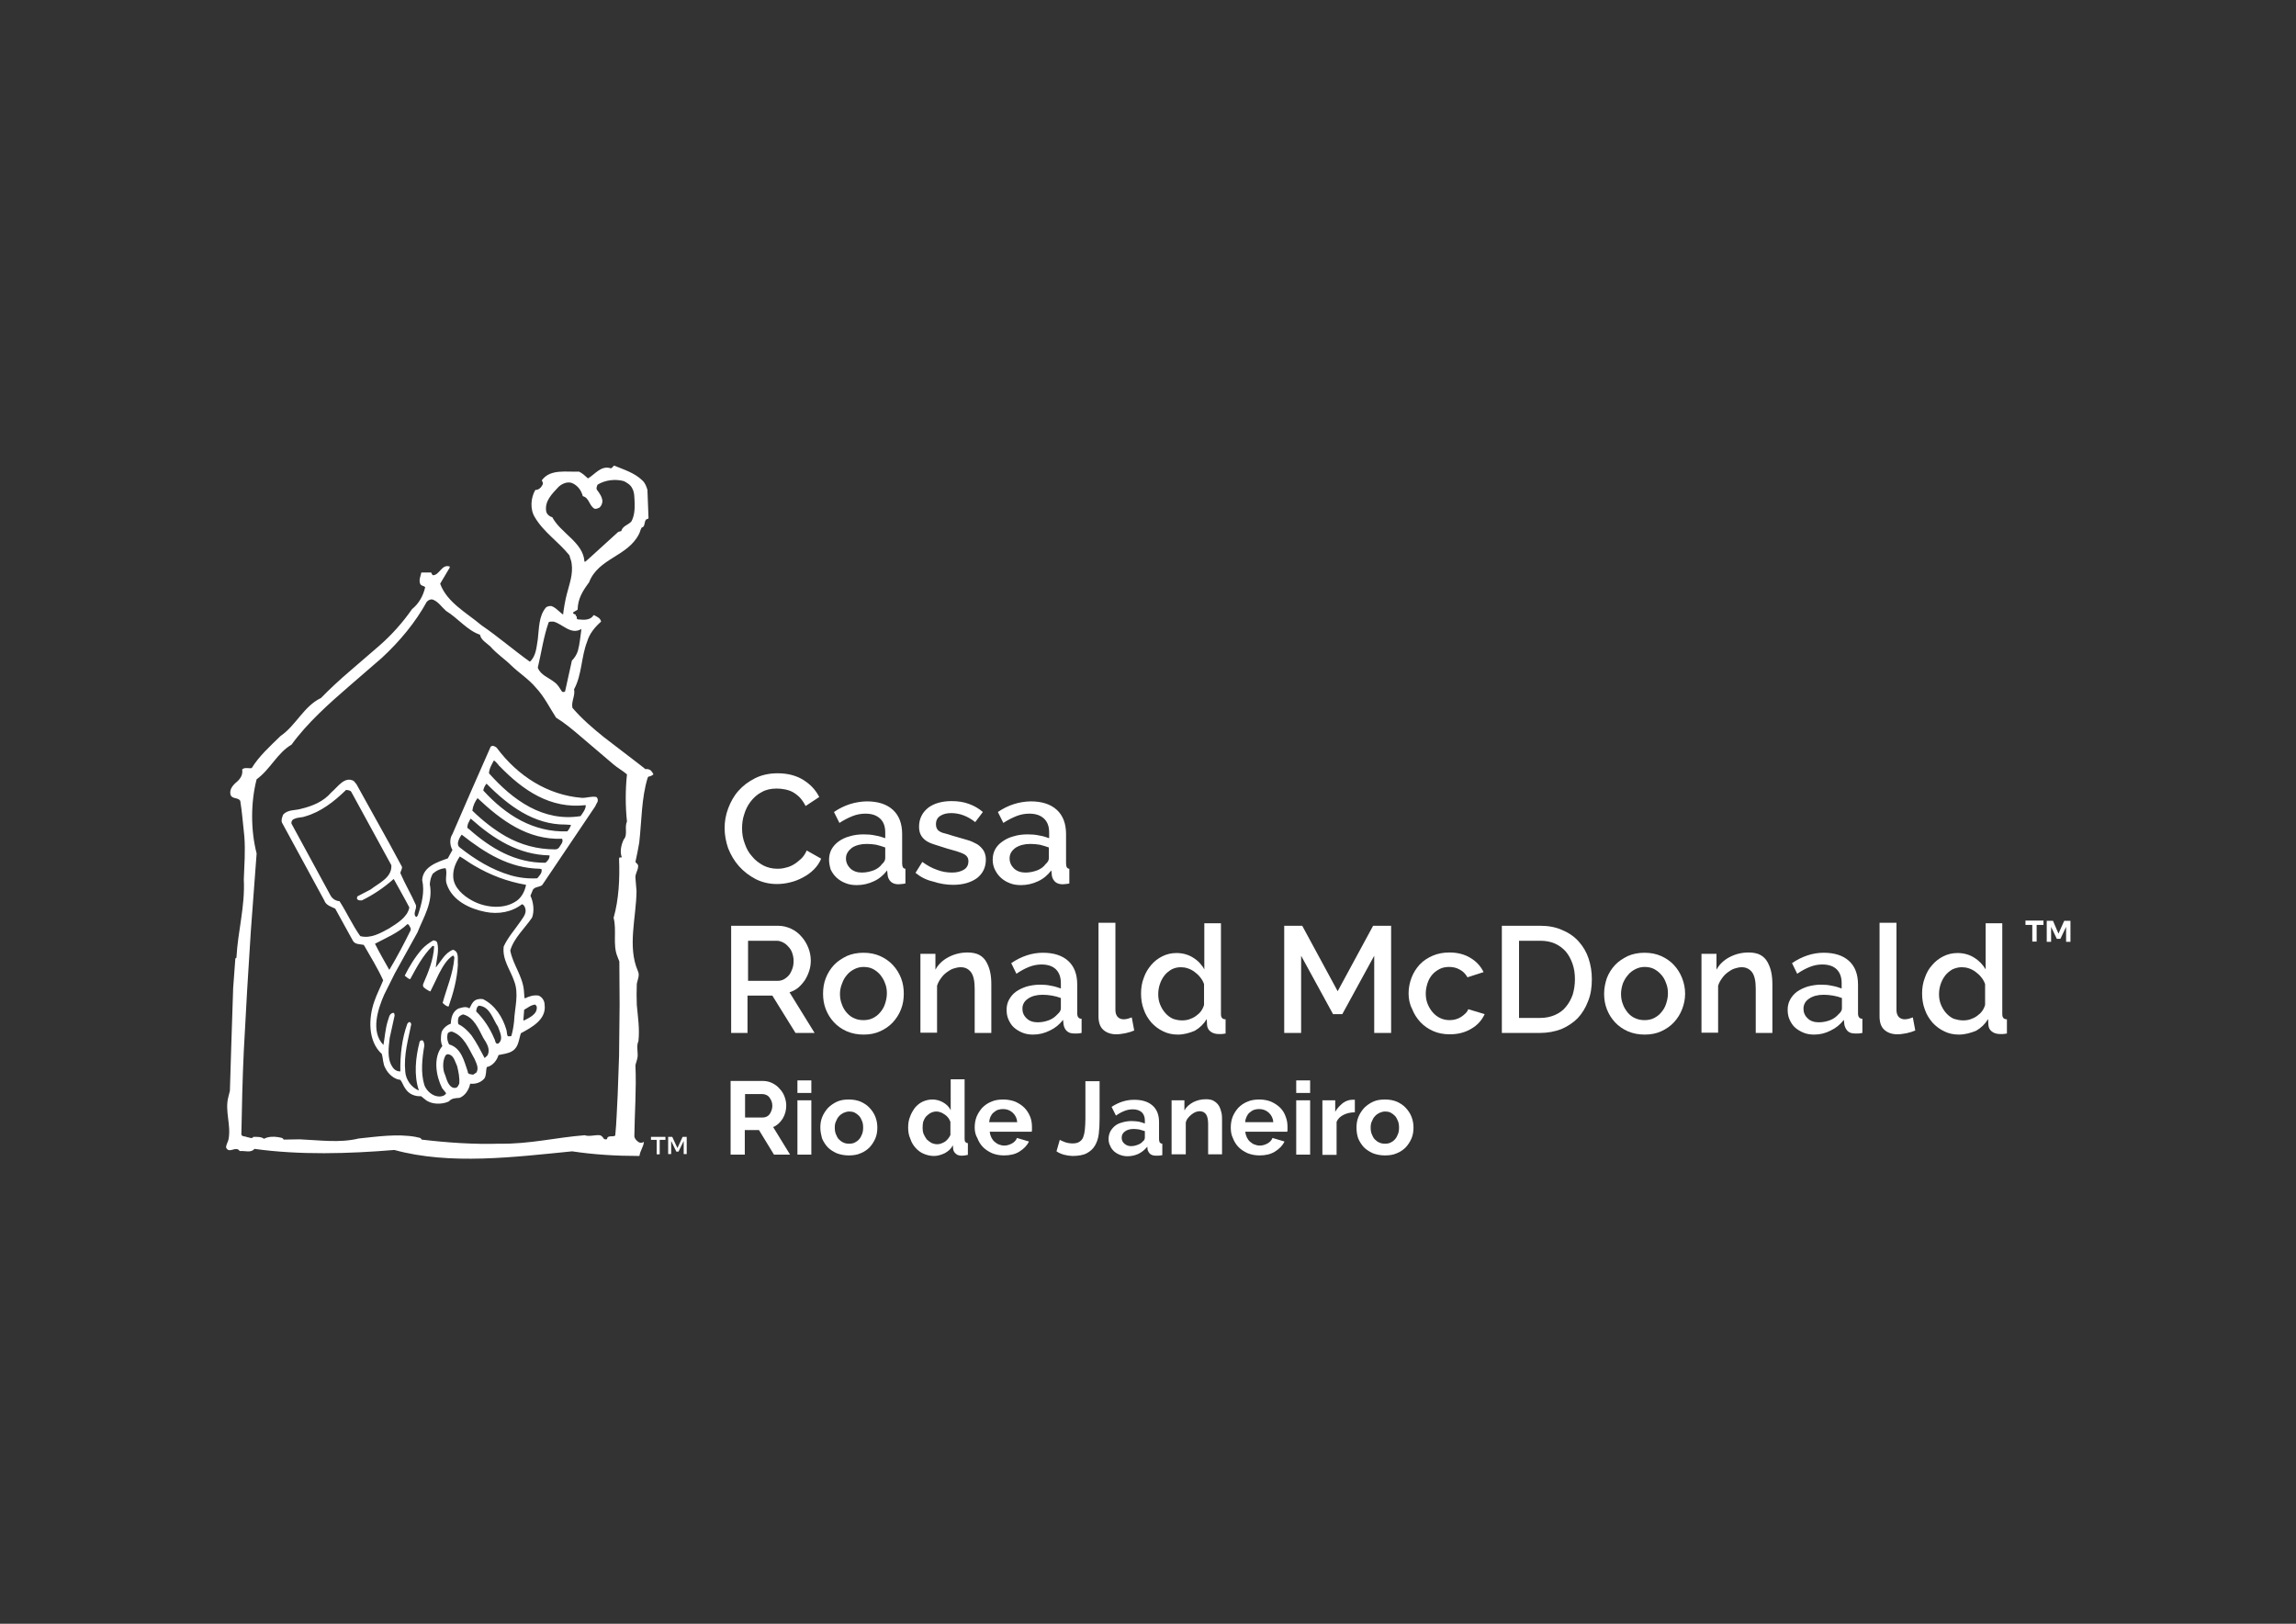 <?xml version="1.0" encoding="utf-8"?>
<!-- Generator: Adobe Illustrator 24.2.3, SVG Export Plug-In . SVG Version: 6.00 Build 0)  -->
<svg version="1.1" id="Layer_1" xmlns="http://www.w3.org/2000/svg" xmlns:xlink="http://www.w3.org/1999/xlink" x="0px" y="0px"
	 viewBox="0 0 841.9 595.3" style="enable-background:new 0 0 841.9 595.3;" xml:space="preserve">
<rect x="0" y="0" width="841.9" height="595.3" fill="#333333" stroke="none"/>
<style type="text/css">
	.st0{fill-rule:evenodd;clip-rule:evenodd;fill:#FFFFFF;}
</style>
<g>
	<path class="st0" d="M316.7,379.3c-2.3,0-4.3-0.4-6.2-1.2c-1.8-0.8-3.4-1.9-4.7-3.3c-1.3-1.4-2.3-3-3-4.8c-0.7-1.8-1-3.7-1-5.7
		c0-2,0.3-3.9,1-5.7c0.7-1.8,1.7-3.4,3-4.8c1.3-1.4,2.9-2.4,4.7-3.3c1.8-0.8,3.9-1.2,6.1-1.2c2.3,0,4.3,0.4,6.1,1.2
		c1.8,0.8,3.4,1.9,4.7,3.3c1.3,1.4,2.3,3,3,4.8c0.7,1.8,1,3.7,1,5.7c0,2-0.3,3.9-1,5.7c-0.7,1.8-1.7,3.4-3,4.8
		c-1.3,1.4-2.9,2.5-4.7,3.3C321,378.9,318.9,379.3,316.7,379.3L316.7,379.3z M308,364.3c0,1.4,0.2,2.7,0.7,3.9
		c0.4,1.2,1,2.2,1.8,3.1c0.8,0.9,1.7,1.6,2.7,2c1,0.5,2.2,0.7,3.4,0.7c1.2,0,2.4-0.2,3.4-0.7c1-0.5,2-1.2,2.7-2.1
		c0.8-0.9,1.4-1.9,1.8-3.1c0.4-1.2,0.7-2.5,0.7-3.9c0-1.4-0.2-2.6-0.7-3.8c-0.4-1.2-1.1-2.2-1.8-3.1c-0.8-0.9-1.7-1.6-2.7-2.1
		c-1-0.5-2.2-0.7-3.4-0.7c-1.2,0-2.3,0.3-3.3,0.8c-1,0.5-2,1.2-2.7,2.1c-0.8,0.9-1.4,1.9-1.8,3.1C308.3,361.7,308,363,308,364.3
		L308,364.3z M308,364.3"/>
	<path class="st0" d="M363.5,378.7h-6.1v-16.2c0-2.7-0.4-4.7-1.3-6c-0.9-1.2-2.1-1.9-3.8-1.9c-0.9,0-1.8,0.2-2.7,0.5
		c-0.9,0.3-1.7,0.8-2.5,1.4c-0.8,0.6-1.5,1.3-2.1,2.2c-0.6,0.8-1.1,1.7-1.4,2.7v17.2h-6.1v-28.9h5.5v5.8c1.1-2,2.7-3.5,4.8-4.6
		c2.1-1.1,4.4-1.7,7-1.7c1.7,0,3.2,0.3,4.3,0.9c1.1,0.6,2,1.5,2.6,2.6c0.6,1.1,1.1,2.3,1.4,3.8c0.3,1.4,0.4,2.9,0.4,4.5V378.7z
		 M363.5,378.7"/>
	<path class="st0" d="M378.8,379.3c-1.4,0-2.7-0.2-3.9-0.7c-1.2-0.5-2.2-1.1-3.1-1.9c-0.9-0.8-1.5-1.8-2-2.9
		c-0.5-1.1-0.7-2.3-0.7-3.6c0-1.4,0.3-2.6,0.9-3.7c0.6-1.1,1.4-2.1,2.5-2.9c1.1-0.8,2.4-1.4,3.9-1.9c1.5-0.4,3.1-0.7,5-0.7
		c1.4,0,2.7,0.1,4,0.4c1.3,0.2,2.5,0.6,3.6,1v-2c0-2.1-0.6-3.8-1.8-5c-1.2-1.2-3-1.8-5.3-1.8c-1.5,0-3.1,0.3-4.6,0.9
		c-1.5,0.6-3,1.4-4.6,2.5l-1.9-3.9c3.7-2.5,7.6-3.8,11.6-3.8c4,0,7.1,1,9.3,3c2.2,2,3.3,4.9,3.3,8.7v10.5c0,1.3,0.5,2,1.6,2v5.2
		c-0.6,0.1-1.1,0.2-1.5,0.2c-0.4,0-0.8,0-1.2,0c-1.2,0-2.1-0.3-2.7-0.9c-0.7-0.6-1-1.4-1.2-2.3l-0.2-1.8c-1.3,1.7-2.9,3-4.8,3.9
		C383,378.8,381,379.3,378.8,379.3L378.8,379.3z M380.5,374.8c1.5,0,2.9-0.3,4.2-0.8c1.3-0.5,2.3-1.3,3.1-2.2
		c0.8-0.7,1.2-1.4,1.2-2.1v-3.8c-1-0.4-2.1-0.7-3.3-0.9c-1.2-0.2-2.3-0.3-3.4-0.3c-2.2,0-4,0.5-5.3,1.4c-1.4,0.9-2.1,2.2-2.1,3.7
		c0,1.4,0.5,2.6,1.6,3.6C377.4,374.3,378.8,374.8,380.5,374.8L380.5,374.8z M380.5,374.8"/>
	<path class="st0" d="M402.9,338.3h6.1v32c0,1.1,0.3,1.9,0.8,2.5c0.6,0.6,1.3,0.9,2.3,0.9c0.4,0,0.9-0.1,1.4-0.2
		c0.5-0.2,1-0.3,1.5-0.5l0.9,4.8c-0.9,0.4-1.9,0.7-3.2,1c-1.2,0.2-2.3,0.4-3.3,0.4c-2.1,0-3.7-0.6-4.9-1.7c-1.2-1.1-1.7-2.8-1.7-4.9
		V338.3z M402.9,338.3"/>
	<path class="st0" d="M431.9,379.3c-2,0-3.8-0.4-5.4-1.2c-1.7-0.8-3.1-1.9-4.3-3.2c-1.2-1.4-2.2-3-2.8-4.8c-0.7-1.8-1-3.8-1-5.9
		c0-2,0.3-3.9,1-5.7c0.6-1.8,1.6-3.4,2.7-4.7c1.2-1.4,2.5-2.4,4.1-3.2c1.6-0.8,3.3-1.2,5.2-1.2c2.3,0,4.4,0.6,6.1,1.7
		c1.8,1.1,3.2,2.6,4.1,4.3v-16.9h6.1v33.2c0,0.7,0.1,1.2,0.4,1.5c0.2,0.3,0.7,0.5,1.3,0.5v5.2c-0.6,0.1-1.1,0.2-1.5,0.2
		c-0.4,0-0.7,0-1,0c-1.2,0-2.2-0.3-3-0.9c-0.8-0.6-1.2-1.4-1.3-2.4l-0.1-2.2c-1.1,1.8-2.5,3.2-4.4,4.3
		C436.2,378.7,434.1,379.3,431.9,379.3L431.9,379.3z M433.4,374.1c0.9,0,1.8-0.1,2.7-0.4c0.9-0.3,1.7-0.7,2.4-1.2
		c0.7-0.5,1.4-1.1,1.9-1.8c0.5-0.7,0.9-1.5,1.1-2.3v-7.6c-0.3-0.9-0.8-1.8-1.4-2.5c-0.6-0.8-1.3-1.4-2.1-2c-0.8-0.6-1.6-1-2.5-1.3
		c-0.9-0.3-1.7-0.4-2.6-0.4c-1.2,0-2.3,0.3-3.3,0.8c-1,0.6-1.9,1.3-2.6,2.2c-0.7,0.9-1.3,2-1.7,3.2c-0.4,1.2-0.6,2.4-0.6,3.7
		c0,1.3,0.2,2.6,0.7,3.8c0.5,1.2,1.1,2.2,1.9,3.1c0.8,0.9,1.7,1.6,2.8,2.1C431,373.8,432.1,374.1,433.4,374.1L433.4,374.1z
		 M433.4,374.1"/>
	<path class="st0" d="M503.9,378.7v-28.3l-11.7,21.4h-3.4l-11.7-21.4v28.3h-6.2v-39.3h6.6l13,24l13-24h6.6v39.3H503.9z M503.9,378.7
		"/>
	<path class="st0" d="M516.5,364.2c0-2,0.4-4,1.1-5.8c0.7-1.8,1.7-3.4,3-4.8c1.3-1.4,2.9-2.4,4.7-3.2c1.8-0.8,3.9-1.2,6.2-1.2
		c3,0,5.6,0.7,7.7,2c2.2,1.3,3.8,3.1,4.8,5.2l-5.9,1.9c-0.7-1.2-1.6-2.2-2.8-2.8c-1.2-0.7-2.5-1-3.9-1c-1.2,0-2.4,0.2-3.4,0.7
		c-1,0.5-2,1.2-2.7,2c-0.8,0.9-1.4,1.9-1.8,3.1c-0.4,1.2-0.7,2.5-0.7,3.9c0,1.4,0.2,2.7,0.7,3.9c0.5,1.2,1.1,2.2,1.9,3.1
		c0.8,0.9,1.7,1.6,2.8,2.1c1.1,0.5,2.2,0.7,3.4,0.7c0.7,0,1.5-0.1,2.2-0.3c0.7-0.2,1.4-0.5,2-0.9c0.6-0.4,1.1-0.8,1.6-1.3
		c0.5-0.5,0.8-1,1-1.5l6,1.8c-1,2.2-2.6,4-4.8,5.3c-2.3,1.4-4.9,2.1-8,2.1c-2.3,0-4.3-0.4-6.1-1.2c-1.8-0.8-3.4-1.9-4.7-3.3
		c-1.3-1.4-2.3-3-3-4.8C516.9,368.2,516.5,366.2,516.5,364.2L516.5,364.2z M516.5,364.2"/>
	<path class="st0" d="M550.7,378.7v-39.3h13.9c3.2,0,5.9,0.5,8.3,1.6c2.4,1,4.4,2.4,6,4.2c1.6,1.8,2.8,3.8,3.6,6.2
		c0.8,2.4,1.2,4.9,1.2,7.6c0,3-0.4,5.7-1.4,8.1c-0.9,2.4-2.2,4.5-3.8,6.2c-1.7,1.7-3.7,3-6,4c-2.4,0.9-5,1.4-7.9,1.4H550.7z
		 M577.5,359c0-2.1-0.3-4-0.9-5.7c-0.6-1.7-1.4-3.2-2.5-4.5c-1.1-1.2-2.4-2.2-4-2.9c-1.6-0.7-3.4-1-5.4-1h-7.7v28.3h7.7
		c2.1,0,3.9-0.4,5.5-1.1c1.6-0.7,3-1.7,4-3c1.1-1.3,1.9-2.8,2.5-4.5C577.2,362.9,577.5,361,577.5,359L577.5,359z M577.5,359"/>
	<path class="st0" d="M603.1,379.3c-2.3,0-4.3-0.4-6.2-1.2c-1.8-0.8-3.4-1.9-4.7-3.3c-1.3-1.4-2.3-3-3-4.8c-0.7-1.8-1-3.7-1-5.7
		c0-2,0.4-3.9,1-5.7c0.7-1.8,1.7-3.4,3-4.8c1.3-1.4,2.9-2.4,4.7-3.3c1.8-0.8,3.9-1.2,6.1-1.2c2.3,0,4.3,0.4,6.1,1.2
		c1.8,0.8,3.4,1.9,4.7,3.3c1.3,1.4,2.3,3,3,4.8c0.7,1.8,1.1,3.7,1.1,5.7c0,2-0.4,3.9-1.1,5.7c-0.7,1.8-1.7,3.4-3,4.8
		c-1.3,1.4-2.9,2.5-4.7,3.3C607.4,378.9,605.3,379.3,603.1,379.3L603.1,379.3z M594.4,364.3c0,1.4,0.2,2.7,0.7,3.9
		c0.4,1.2,1.1,2.2,1.8,3.1c0.8,0.9,1.7,1.6,2.7,2c1.1,0.5,2.2,0.7,3.4,0.7c1.2,0,2.4-0.2,3.4-0.7c1-0.5,2-1.2,2.7-2.1
		c0.8-0.9,1.4-1.9,1.8-3.1c0.4-1.2,0.7-2.5,0.7-3.9c0-1.4-0.2-2.6-0.7-3.8c-0.4-1.2-1-2.2-1.8-3.1c-0.8-0.9-1.7-1.6-2.7-2.1
		c-1-0.5-2.2-0.7-3.4-0.7c-1.2,0-2.3,0.3-3.3,0.8c-1,0.5-2,1.2-2.7,2.1c-0.8,0.9-1.4,1.9-1.9,3.1C594.7,361.7,594.4,363,594.4,364.3
		L594.4,364.3z M594.4,364.3"/>
	<path class="st0" d="M649.9,378.7h-6.1v-16.2c0-2.7-0.4-4.7-1.3-6c-0.9-1.2-2.2-1.9-3.8-1.9c-0.9,0-1.8,0.2-2.7,0.5
		c-0.9,0.3-1.7,0.8-2.5,1.4c-0.8,0.6-1.5,1.3-2.1,2.2c-0.6,0.8-1.1,1.7-1.4,2.7v17.2h-6.1v-28.9h5.5v5.8c1.1-2,2.7-3.5,4.8-4.6
		c2.1-1.1,4.4-1.7,7-1.7c1.7,0,3.2,0.3,4.3,0.9c1.1,0.6,2,1.5,2.6,2.6c0.6,1.1,1.1,2.3,1.4,3.8c0.3,1.4,0.4,2.9,0.4,4.5V378.7z
		 M649.9,378.7"/>
	<path class="st0" d="M665.2,379.3c-1.4,0-2.7-0.2-3.9-0.7c-1.2-0.5-2.2-1.1-3.1-1.9c-0.9-0.8-1.5-1.8-2-2.9
		c-0.5-1.1-0.7-2.3-0.7-3.6c0-1.4,0.3-2.6,0.9-3.7c0.6-1.1,1.4-2.1,2.5-2.9c1.1-0.8,2.4-1.4,3.9-1.9c1.5-0.4,3.1-0.7,4.9-0.7
		c1.4,0,2.7,0.1,4,0.4c1.3,0.2,2.5,0.6,3.6,1v-2c0-2.1-0.6-3.8-1.8-5c-1.2-1.2-3-1.8-5.3-1.8c-1.6,0-3.1,0.3-4.6,0.9
		c-1.5,0.6-3,1.4-4.6,2.5l-1.9-3.9c3.7-2.5,7.6-3.8,11.6-3.8c4,0,7.1,1,9.3,3c2.2,2,3.3,4.9,3.3,8.7v10.5c0,1.3,0.5,2,1.6,2v5.2
		c-0.6,0.1-1.1,0.2-1.5,0.2c-0.4,0-0.8,0-1.2,0c-1.2,0-2.1-0.3-2.7-0.9c-0.6-0.6-1-1.4-1.2-2.3l-0.2-1.8c-1.3,1.7-2.9,3-4.8,3.9
		C669.4,378.8,667.4,379.3,665.2,379.3L665.2,379.3z M666.9,374.8c1.5,0,2.9-0.3,4.2-0.8c1.3-0.5,2.3-1.3,3.1-2.2
		c0.8-0.7,1.2-1.4,1.2-2.1v-3.8c-1-0.4-2.1-0.7-3.3-0.9c-1.2-0.2-2.3-0.3-3.4-0.3c-2.2,0-4,0.5-5.3,1.4c-1.4,0.9-2.1,2.2-2.1,3.7
		c0,1.4,0.5,2.6,1.6,3.6C663.8,374.3,665.2,374.8,666.9,374.8L666.9,374.8z M666.9,374.8"/>
	<path class="st0" d="M689.3,338.3h6.1v32c0,1.1,0.3,1.9,0.8,2.5c0.6,0.6,1.3,0.9,2.3,0.9c0.4,0,0.9-0.1,1.4-0.2
		c0.5-0.2,1-0.3,1.5-0.5l0.9,4.8c-0.9,0.4-1.9,0.7-3.2,1c-1.2,0.2-2.3,0.4-3.3,0.4c-2.1,0-3.7-0.6-4.9-1.7c-1.2-1.1-1.7-2.8-1.7-4.9
		V338.3z M689.3,338.3"/>
	<path class="st0" d="M718.3,379.3c-2,0-3.8-0.4-5.4-1.2c-1.7-0.8-3.1-1.9-4.3-3.2c-1.2-1.4-2.2-3-2.8-4.8c-0.7-1.8-1-3.8-1-5.9
		c0-2,0.3-3.9,1-5.7c0.6-1.8,1.5-3.4,2.7-4.7c1.2-1.4,2.5-2.4,4.1-3.2c1.6-0.8,3.3-1.2,5.2-1.2c2.3,0,4.4,0.6,6.1,1.7
		c1.8,1.1,3.2,2.6,4.2,4.3v-16.9h6.1v33.2c0,0.7,0.1,1.2,0.4,1.5c0.2,0.3,0.7,0.5,1.3,0.5v5.2c-0.6,0.1-1.1,0.2-1.5,0.2
		c-0.4,0-0.7,0-1,0c-1.2,0-2.2-0.3-3-0.9c-0.8-0.6-1.2-1.4-1.3-2.4l-0.1-2.2c-1.1,1.8-2.5,3.2-4.4,4.3
		C722.6,378.7,720.5,379.3,718.3,379.3L718.3,379.3z M719.8,374.1c0.9,0,1.8-0.1,2.7-0.4c0.9-0.3,1.7-0.7,2.4-1.2
		c0.7-0.5,1.4-1.1,1.9-1.8c0.5-0.7,0.9-1.5,1.1-2.3v-7.6c-0.3-0.9-0.8-1.8-1.4-2.5c-0.6-0.8-1.3-1.4-2.1-2c-0.8-0.6-1.6-1-2.5-1.3
		c-0.9-0.3-1.7-0.4-2.6-0.4c-1.2,0-2.3,0.3-3.4,0.8c-1,0.6-1.9,1.3-2.6,2.2c-0.7,0.9-1.3,2-1.7,3.2c-0.4,1.2-0.6,2.4-0.6,3.7
		c0,1.3,0.2,2.6,0.7,3.8c0.5,1.2,1.1,2.2,1.9,3.1c0.8,0.9,1.7,1.6,2.8,2.1C717.4,373.8,718.6,374.1,719.8,374.1L719.8,374.1z
		 M719.8,374.1"/>
	<path class="st0" d="M749.3,339.1h-2.5v6.1h-1.6v-6.1h-2.5v-1.6h6.6V339.1z M756.9,337.6h2.3v7.7h-1.6v-5.5l-2.1,4.4h-1.3l-2.1-4.4
		v5.5h-1.6v-7.7h2.3l2,4.7L756.9,337.6z M756.9,337.6"/>
	<path class="st0" d="M267.9,423.3v-27h11.9c1.2,0,2.4,0.3,3.4,0.8c1,0.5,2,1.2,2.7,2.1c0.8,0.8,1.4,1.8,1.8,2.9
		c0.4,1.1,0.6,2.2,0.6,3.2c0,1.7-0.4,3.3-1.3,4.8c-0.9,1.4-2,2.5-3.5,3.1l6.2,10.1h-5.9l-5.5-9h-5.2v9H267.9z M273.1,409.7h6.6
		c0.5,0,0.9-0.1,1.4-0.3c0.4-0.2,0.8-0.5,1.1-0.9c0.3-0.4,0.5-0.9,0.7-1.4c0.2-0.5,0.3-1.1,0.3-1.7c0-0.6-0.1-1.2-0.3-1.7
		c-0.2-0.5-0.5-1-0.8-1.4c-0.3-0.4-0.7-0.7-1.2-0.9c-0.4-0.2-0.9-0.3-1.4-0.3h-6.3V409.7z M292.4,423.3v-19.9h5.1v19.9H292.4z
		 M292.4,400.7v-4.6h5.1v4.6H292.4z M300.8,413.4c0-1.4,0.2-2.7,0.7-3.9c0.5-1.2,1.2-2.3,2.1-3.3c0.9-0.9,2-1.7,3.3-2.3
		c1.3-0.6,2.7-0.8,4.4-0.8c1.6,0,3.1,0.3,4.3,0.8c1.3,0.6,2.4,1.3,3.3,2.3c0.9,1,1.6,2,2.1,3.3c0.5,1.3,0.7,2.6,0.7,3.9
		c0,1.4-0.2,2.7-0.7,3.9c-0.5,1.2-1.2,2.3-2.1,3.3c-0.9,0.9-2,1.7-3.3,2.2c-1.3,0.6-2.8,0.8-4.4,0.8c-1.6,0-3.1-0.3-4.4-0.8
		c-1.3-0.6-2.4-1.3-3.3-2.2c-0.9-1-1.6-2.1-2.1-3.3C301.1,416.1,300.8,414.8,300.8,413.4L300.8,413.4z M306.1,413.4
		c0,0.9,0.1,1.7,0.4,2.4c0.3,0.7,0.6,1.4,1.1,1.9c0.5,0.5,1,0.9,1.7,1.2c0.6,0.3,1.3,0.4,2.1,0.4c0.7,0,1.4-0.1,2-0.4
		c0.6-0.3,1.2-0.7,1.6-1.2c0.5-0.5,0.8-1.2,1.1-1.9c0.3-0.7,0.4-1.6,0.4-2.4c0-0.9-0.1-1.7-0.4-2.4c-0.3-0.7-0.6-1.4-1.1-1.9
		c-0.5-0.5-1-0.9-1.6-1.2c-0.6-0.3-1.3-0.4-2-0.4c-0.7,0-1.4,0.2-2.1,0.5c-0.6,0.3-1.2,0.7-1.7,1.3c-0.5,0.5-0.8,1.2-1.1,1.9
		C306.2,411.8,306.1,412.5,306.1,413.4L306.1,413.4z M333,413.4c0-1.5,0.2-2.8,0.7-4c0.4-1.2,1.1-2.3,1.8-3.3
		c0.8-0.9,1.7-1.7,2.8-2.2c1.1-0.5,2.3-0.8,3.6-0.8c1.5,0,2.8,0.4,4,1.1c1.2,0.7,2.1,1.6,2.7,2.8v-11.3h5.1v21.9
		c0,0.5,0.1,0.9,0.3,1.1c0.2,0.2,0.5,0.4,0.9,0.4v4.3c-0.9,0.2-1.6,0.3-2.2,0.3c-0.9,0-1.7-0.2-2.2-0.7c-0.6-0.5-0.9-1-1-1.8
		l-0.1-1.3c-0.7,1.3-1.7,2.2-3,2.9c-1.3,0.6-2.6,1-3.9,1c-1.4,0-2.6-0.3-3.8-0.8c-1.2-0.5-2.2-1.3-3-2.2c-0.8-0.9-1.5-2-1.9-3.3
		C333.2,416.2,333,414.8,333,413.4L333,413.4z M338.3,413.5c0,0.8,0.1,1.6,0.4,2.3c0.3,0.7,0.7,1.3,1.1,1.9c0.5,0.5,1.1,0.9,1.7,1.3
		c0.7,0.3,1.4,0.5,2.2,0.5c0.5,0,1-0.1,1.5-0.3c0.5-0.2,1-0.4,1.4-0.7c0.4-0.3,0.8-0.7,1.1-1.1c0.3-0.4,0.6-0.8,0.8-1.3v-4.8
		c-0.2-0.6-0.5-1.1-0.8-1.5c-0.4-0.5-0.8-0.9-1.3-1.2c-0.5-0.3-0.9-0.6-1.5-0.8c-0.5-0.2-1-0.3-1.5-0.3c-0.8,0-1.5,0.2-2.1,0.5
		c-0.6,0.3-1.2,0.8-1.7,1.3c-0.5,0.6-0.8,1.2-1.1,2C338.4,411.9,338.3,412.7,338.3,413.5L338.3,413.5z M357.4,413.4
		c0-1.4,0.2-2.7,0.7-4c0.5-1.2,1.2-2.3,2.1-3.3c0.9-0.9,2-1.7,3.3-2.2c1.3-0.6,2.8-0.8,4.4-0.8c1.6,0,3.1,0.3,4.4,0.8
		c1.3,0.6,2.4,1.3,3.3,2.2c0.9,0.9,1.6,2,2.1,3.2c0.5,1.2,0.7,2.5,0.7,3.8c0,0.4,0,0.7,0,1c0,0.3,0,0.6-0.1,0.8h-15.4
		c0.1,0.8,0.3,1.5,0.6,2.1c0.3,0.6,0.7,1.2,1.2,1.6c0.5,0.4,1,0.8,1.6,1c0.6,0.2,1.2,0.4,1.9,0.4c1,0,2-0.3,2.9-0.8
		c0.9-0.5,1.5-1.2,1.8-2l4.4,1.3c-0.7,1.5-1.9,2.7-3.5,3.7c-1.6,1-3.5,1.4-5.7,1.4c-1.6,0-3-0.3-4.3-0.8c-1.3-0.6-2.4-1.3-3.3-2.2
		c-0.9-0.9-1.6-2-2.1-3.3C357.7,416.1,357.4,414.8,357.4,413.4L357.4,413.4z M362.7,411.4h10.3c-0.1-1.4-0.7-2.6-1.7-3.5
		c-1-0.9-2.2-1.3-3.5-1.3c-0.7,0-1.3,0.1-1.9,0.3c-0.6,0.2-1.1,0.6-1.6,1c-0.5,0.4-0.8,0.9-1.1,1.5
		C362.9,410.1,362.8,410.7,362.7,411.4L362.7,411.4z M387.4,422.1l1.2-4.2c0.4,0.2,1,0.5,1.8,0.8c0.8,0.3,1.8,0.5,2.9,0.5
		c1.1,0,1.9-0.2,2.5-0.6c0.6-0.4,1.1-0.9,1.4-1.7c0.3-0.8,0.5-1.7,0.6-2.8c0.1-1.1,0.2-2.5,0.2-4v-13.7h5.2v13.7
		c0,2.1-0.1,3.9-0.3,5.6c-0.2,1.7-0.7,3.1-1.4,4.3c-0.7,1.2-1.7,2.1-3,2.8c-1.3,0.7-3.1,1-5.3,1C391,423.7,389,423.2,387.4,422.1
		L387.4,422.1z M406.5,417.5c0-0.9,0.2-1.8,0.6-2.6c0.4-0.8,1-1.5,1.7-2.1c0.7-0.6,1.6-1,2.7-1.3c1-0.3,2.2-0.5,3.4-0.5
		c0.9,0,1.8,0.1,2.6,0.2c0.8,0.2,1.6,0.4,2.3,0.7v-1.1c0-1.3-0.4-2.3-1.1-3c-0.8-0.7-1.9-1.1-3.3-1.1c-1.1,0-2.1,0.2-3.1,0.6
		c-1,0.4-2,0.9-3.1,1.7l-1.6-3.2c2.6-1.7,5.3-2.6,8.3-2.6c2.9,0,5.1,0.7,6.7,2.1c1.6,1.4,2.4,3.4,2.4,6.1v6.3c0,0.5,0.1,0.9,0.3,1.2
		c0.2,0.2,0.5,0.4,0.9,0.4v4.2c-0.8,0.2-1.6,0.2-2.2,0.2c-1,0-1.7-0.2-2.2-0.6c-0.5-0.4-0.8-1-1-1.6l-0.1-1.1c-0.9,1.1-2,2-3.2,2.6
		c-1.3,0.6-2.6,0.9-4.1,0.9c-1,0-1.9-0.2-2.7-0.5c-0.8-0.3-1.5-0.7-2.2-1.3c-0.6-0.6-1.1-1.2-1.4-2
		C406.6,419.2,406.5,418.4,406.5,417.5L406.5,417.5z M411.3,417.1c0,0.9,0.3,1.6,1,2.2c0.7,0.6,1.5,0.9,2.4,0.9
		c0.9,0,1.7-0.2,2.5-0.5c0.8-0.3,1.4-0.7,1.8-1.2c0.6-0.4,0.8-0.9,0.8-1.5v-2.3c-0.6-0.2-1.3-0.4-2-0.6c-0.7-0.1-1.4-0.2-2.1-0.2
		c-1.3,0-2.4,0.3-3.2,0.9C411.7,415.4,411.3,416.1,411.3,417.1L411.3,417.1z M429.6,423.3v-19.9h4.7v3.7c0.7-1.3,1.8-2.2,3.2-3
		c1.4-0.7,2.9-1.1,4.7-1.1c1.2,0,2.3,0.2,3,0.7c0.8,0.5,1.4,1.1,1.8,1.8c0.4,0.7,0.7,1.6,0.9,2.5c0.2,0.9,0.2,1.9,0.2,2.8v12.4H443
		v-11.2c0-1.6-0.3-2.8-0.8-3.5c-0.5-0.7-1.3-1.1-2.3-1.1c-0.5,0-1,0.1-1.5,0.3c-0.5,0.2-1,0.5-1.5,0.9c-0.5,0.4-0.9,0.8-1.3,1.3
		c-0.4,0.5-0.7,1.1-0.8,1.7v11.6H429.6z M451.3,413.4c0-1.4,0.2-2.7,0.7-4c0.5-1.2,1.2-2.3,2.1-3.3c0.9-0.9,2-1.7,3.3-2.2
		c1.3-0.6,2.8-0.8,4.4-0.8c1.6,0,3.1,0.3,4.3,0.8c1.3,0.6,2.4,1.3,3.3,2.2c0.9,0.9,1.6,2,2,3.2c0.5,1.2,0.7,2.5,0.7,3.8
		c0,0.4,0,0.7,0,1c0,0.3,0,0.6-0.1,0.8h-15.4c0.1,0.8,0.3,1.5,0.6,2.1c0.3,0.6,0.7,1.2,1.2,1.6c0.5,0.4,1,0.8,1.6,1
		c0.6,0.2,1.2,0.4,1.9,0.4c1,0,2-0.3,2.9-0.8c0.9-0.5,1.5-1.2,1.8-2l4.4,1.3c-0.7,1.5-1.9,2.7-3.5,3.7c-1.6,1-3.5,1.4-5.7,1.4
		c-1.6,0-3-0.3-4.3-0.8c-1.3-0.6-2.4-1.3-3.3-2.2c-0.9-0.9-1.6-2-2.1-3.3C451.5,416.1,451.3,414.8,451.3,413.4L451.3,413.4z
		 M456.6,411.4h10.3c-0.1-1.4-0.7-2.6-1.7-3.5c-1-0.9-2.2-1.3-3.5-1.3c-0.7,0-1.3,0.1-1.9,0.3c-0.6,0.2-1.1,0.6-1.6,1
		c-0.5,0.4-0.8,0.9-1.1,1.5C456.8,410.1,456.6,410.7,456.6,411.4L456.6,411.4z M475.3,423.3v-19.9h5.1v19.9H475.3z M475.3,400.7
		v-4.6h5.1v4.6H475.3z M484.9,423.3v-19.9h4.7v4.2c0.4-0.7,0.8-1.3,1.3-1.8c0.5-0.5,1-1,1.5-1.4c0.6-0.4,1.1-0.7,1.7-0.9
		c0.6-0.2,1.1-0.3,1.7-0.3c0.3,0,0.5,0,0.6,0c0.1,0,0.3,0,0.4,0v4.6c-1.5,0-2.9,0.3-4.1,0.9c-1.2,0.6-2.1,1.4-2.6,2.6v12.1H484.9z
		 M497.4,413.4c0-1.4,0.2-2.7,0.7-3.9c0.5-1.2,1.2-2.3,2.1-3.3c0.9-0.9,2-1.7,3.3-2.3c1.3-0.6,2.7-0.8,4.4-0.8
		c1.6,0,3.1,0.3,4.3,0.8c1.3,0.6,2.4,1.3,3.3,2.3c0.9,1,1.6,2,2.1,3.3c0.5,1.3,0.7,2.6,0.7,3.9c0,1.4-0.2,2.7-0.7,3.9
		c-0.5,1.2-1.2,2.3-2.1,3.3c-0.9,0.9-2,1.7-3.3,2.2c-1.3,0.6-2.8,0.8-4.4,0.8c-1.6,0-3.1-0.3-4.4-0.8c-1.3-0.6-2.4-1.3-3.3-2.2
		c-0.9-1-1.6-2.1-2.1-3.3C497.6,416.1,497.4,414.8,497.4,413.4L497.4,413.4z M502.6,413.4c0,0.9,0.1,1.7,0.4,2.4
		c0.3,0.7,0.6,1.4,1.1,1.9c0.5,0.5,1,0.9,1.7,1.2c0.6,0.3,1.3,0.4,2.1,0.4c0.7,0,1.4-0.1,2-0.4c0.6-0.3,1.2-0.7,1.6-1.2
		c0.5-0.5,0.8-1.2,1.1-1.9c0.3-0.7,0.4-1.5,0.4-2.4c0-0.9-0.1-1.7-0.4-2.4c-0.3-0.7-0.6-1.4-1.1-1.9c-0.5-0.5-1-0.9-1.6-1.2
		c-0.6-0.3-1.3-0.4-2-0.4s-1.4,0.2-2.1,0.5c-0.6,0.3-1.2,0.7-1.7,1.3c-0.5,0.5-0.8,1.2-1.1,1.9C502.7,411.8,502.6,412.5,502.6,413.4
		L502.6,413.4z M502.6,413.4"/>
	<path class="st0" d="M265.7,303.6c0-2.4,0.4-4.8,1.3-7.2c0.9-2.4,2.1-4.6,3.8-6.5c1.7-1.9,3.7-3.4,6.1-4.6c2.4-1.2,5.2-1.8,8.2-1.8
		c3.7,0,6.8,0.8,9.4,2.4c2.6,1.6,4.6,3.7,5.9,6.3l-5,3.3c-0.6-1.2-1.3-2.2-2.1-3.1c-0.8-0.8-1.7-1.5-2.6-2c-0.9-0.5-1.9-0.8-2.9-1
		c-1-0.2-2-0.3-3-0.3c-2.1,0-4,0.4-5.5,1.3c-1.6,0.8-2.9,2-4,3.4c-1.1,1.4-1.9,3-2.4,4.7c-0.6,1.7-0.8,3.5-0.8,5.2
		c0,2,0.3,3.8,1,5.6c0.6,1.8,1.5,3.4,2.7,4.7c1.1,1.4,2.5,2.4,4.1,3.3c1.6,0.8,3.3,1.2,5.2,1.2c1,0,2-0.1,3-0.4c1-0.2,2-0.6,3-1.2
		c1-0.6,1.8-1.3,2.7-2.1c0.8-0.8,1.5-1.8,2-3l5.3,3c-0.6,1.5-1.5,2.8-2.7,4c-1.2,1.2-2.5,2.1-4,2.9c-1.5,0.8-3,1.4-4.7,1.8
		c-1.6,0.4-3.2,0.6-4.8,0.6c-2.8,0-5.4-0.6-7.8-1.8c-2.3-1.2-4.4-2.8-6.1-4.7c-1.7-1.9-3-4.1-4-6.6
		C266.2,308.7,265.7,306.1,265.7,303.6L265.7,303.6z M304,315.2c0-1.4,0.3-2.7,0.9-3.8c0.6-1.1,1.5-2.1,2.6-2.9
		c1.1-0.8,2.5-1.5,4.1-1.9c1.6-0.5,3.3-0.7,5.2-0.7c1.4,0,2.8,0.1,4.1,0.4c1.3,0.2,2.6,0.6,3.7,1v-2.1c0-2.2-0.6-3.9-1.9-5.1
		c-1.3-1.2-3-1.8-5.4-1.8c-1.6,0-3.2,0.3-4.7,0.9c-1.5,0.6-3.1,1.4-4.8,2.5l-2-4c3.8-2.6,7.8-3.8,12-3.9c4.1,0,7.3,1,9.6,3.1
		c2.3,2.1,3.4,5.1,3.4,8.9v10.7c0,1.3,0.4,2,1.2,2v5.4c-0.5,0.1-1,0.2-1.4,0.2c-0.4,0-0.7,0.1-1.1,0.1c-1.2,0-2.1-0.3-2.8-0.9
		c-0.6-0.6-1.1-1.4-1.2-2.3l-0.2-1.9c-1.3,1.7-2.9,3.1-4.9,4c-1.9,0.9-4,1.4-6.2,1.4c-1.5,0-2.9-0.2-4.1-0.7c-1.3-0.5-2.3-1.1-3.3-2
		c-0.9-0.8-1.6-1.8-2.2-3C304.3,317.8,304,316.5,304,315.2L304,315.2z M310.2,314.7c0,1.5,0.6,2.7,1.6,3.7c1.1,1,2.5,1.5,4.2,1.5
		c1.5,0,2.9-0.3,4.3-0.8c1.3-0.5,2.4-1.3,3.1-2.3c0.8-0.7,1.2-1.4,1.2-2.2v-3.9c-1-0.4-2.2-0.7-3.3-1c-1.2-0.2-2.3-0.3-3.5-0.3
		c-2.2,0-4,0.5-5.4,1.4C311,311.9,310.2,313.1,310.2,314.7L310.2,314.7z M335.7,320l2.5-4c1.8,1.3,3.6,2.3,5.4,2.9
		c1.8,0.7,3.6,1,5.5,1c1.8,0,3.3-0.4,4.4-1.1c1.1-0.7,1.6-1.7,1.6-3.1c0-1.2-0.6-2.1-1.9-2.7c-1.3-0.6-3.2-1.2-5.9-1.9
		c-1.8-0.6-3.4-1.1-4.7-1.5c-1.3-0.4-2.4-0.9-3.2-1.5c-0.8-0.6-1.4-1.3-1.8-2.1c-0.4-0.8-0.6-1.8-0.6-2.9c0-1.5,0.3-2.8,0.9-4
		c0.6-1.2,1.4-2.1,2.5-3c1.1-0.8,2.3-1.4,3.8-1.8c1.4-0.4,3-0.6,4.7-0.6c2.3,0,4.4,0.3,6.3,1c2,0.7,3.7,1.7,5.2,3l-2.8,3.7
		c-2.8-2.2-5.7-3.3-8.8-3.3c-1.6,0-2.9,0.3-4,1c-1.1,0.7-1.6,1.7-1.6,3.1c0,0.6,0.1,1.1,0.3,1.5c0.2,0.4,0.5,0.8,0.9,1
		c0.4,0.3,1,0.6,1.9,0.8c0.8,0.2,1.8,0.5,3,0.9c2,0.6,3.7,1.1,5.2,1.5c1.5,0.4,2.7,1,3.8,1.6c1.1,0.7,1.8,1.5,2.4,2.4
		c0.5,0.9,0.8,2,0.8,3.2c0,2.9-1.1,5.1-3.2,6.8c-2.2,1.6-5.1,2.5-8.8,2.5c-2.4,0-4.9-0.4-7.3-1.2C339.5,322.6,337.4,321.4,335.7,320
		L335.7,320z M364,315.2c0-1.4,0.3-2.7,0.9-3.8c0.6-1.1,1.5-2.1,2.7-2.9c1.1-0.8,2.5-1.5,4.1-1.9c1.6-0.5,3.3-0.7,5.2-0.7
		c1.4,0,2.8,0.1,4.1,0.4c1.4,0.2,2.6,0.6,3.7,1v-2.1c0-2.2-0.6-3.9-1.9-5.1c-1.3-1.2-3-1.8-5.4-1.8c-1.6,0-3.2,0.3-4.7,0.9
		c-1.5,0.6-3.1,1.4-4.8,2.5l-2-4c3.8-2.6,7.8-3.8,12-3.9c4.1,0,7.3,1,9.6,3.1c2.3,2.1,3.4,5.1,3.4,8.9v10.7c0,1.3,0.4,2,1.2,2v5.4
		c-0.5,0.1-1,0.2-1.3,0.2c-0.4,0-0.7,0.1-1.1,0.1c-1.2,0-2.1-0.3-2.8-0.9c-0.6-0.6-1.1-1.4-1.2-2.3l-0.2-1.9c-1.3,1.7-2.9,3.1-4.9,4
		c-1.9,0.9-4,1.4-6.2,1.4c-1.5,0-2.9-0.2-4.1-0.7c-1.3-0.5-2.3-1.1-3.3-2c-0.9-0.8-1.6-1.8-2.2-3C364.3,317.8,364,316.5,364,315.2
		L364,315.2z M370.2,314.7c0,1.5,0.6,2.7,1.6,3.7c1.1,1,2.5,1.5,4.2,1.5c1.5,0,2.9-0.3,4.3-0.8c1.3-0.5,2.4-1.3,3.1-2.3
		c0.8-0.7,1.2-1.4,1.2-2.2v-3.9c-1-0.4-2.2-0.7-3.3-1c-1.2-0.2-2.3-0.3-3.5-0.3c-2.2,0-4,0.5-5.4,1.4
		C370.9,311.9,370.2,313.1,370.2,314.7L370.2,314.7z M370.2,314.7"/>
	<path class="st0" d="M237.4,179.6c-0.4-1.3-0.8-2.5-1.9-3.5c-2.9-2.8-6.7-3.9-10.3-5.4c-0.5,0.3-0.7,0.9-1.2,1
		c-3.6-1.2-5.8,2.2-8.4,3.7c-1-0.9-2-1.9-3.3-2.5c-4.6,0.2-10.3-1-13.4,2.9c-0.3,0.2-0.2,0.5,0,0.8c0.5,0.8-0.2,1.5-0.6,2.1
		c-0.5,0.5-1.2,1-2,0.9c-1.7,2.9-2,7.1-0.2,10c3.2,5.5,8.7,9,12.7,14c0.2,1,0.7,1.9,0.8,2.9c0.6,4.1-0.8,7.5-1.7,11.1
		c-0.6,2.1-1.3,6.1-1.5,8.4l4.4,0.9l0.4-1.5c0,0-1-0.3-1.1-0.7c-0.1-0.3,1.6-1,1.7-1.2c0.1-4.1,1.9-6.9,4.2-10
		c3.4-8.9,14.1-9.4,18.3-17.7c0.4-0.7,0.5-1.6,1-2.4c1.2-0.2,0.9-1.7,1.4-2.6c0.2-0.6,0.8-0.4,1.1-0.8L237.4,179.6z M231.5,191.2
		c-1.2,1.3-3.2,1.6-3.7,3.5l-1.1,0.3L215.7,205c-0.4,0.3-0.8,0.7-1.2,1l-0.2-0.2c-0.5-7-8.7-10.3-11.8-16.2c-1-0.2-1.9-1-2.2-2
		c-0.7-3.9,2.1-6.5,4.6-9.2c1.4-1.2,3.5-2.1,5.3-1.1c1.9,1,3,2.7,3.5,4.6c2.4,0.6,2.3,3.5,4.3,4.6c0.7,0.2,1.2-0.2,1.8-0.4
		c0.7-0.6,1-1.4,1.1-2.3c-0.1-1.6-1-2.9-2-4.2c-0.4-0.6,0-1.3,0.2-1.9c2.7-1.7,6.5-2.2,9.7-1.3c1.1,0.6,2.4,1.3,3,2.6
		c0.9,1.5,0.8,3.5,0.9,5.3C232.8,186.8,232.6,189.2,231.5,191.2L231.5,191.2z M231.5,191.2"/>
	<path class="st0" d="M160.3,345.5c0.8,3-0.2,6.1-0.5,9l0.1,0.1c1.8-2.2,3.3-5.3,6.2-6.4c2.4,0.7,1.6,3.4,1.8,5.5
		c-0.3,5.4-1.7,10.4-3.4,15.3c-0.8,0-1.5-0.7-2.2-1.3c1.5-5.5,3.8-10.6,4.3-16.5c0-0.4-0.2-0.7-0.5-0.9c-2.5,1.6-3.9,4.4-5.2,6.8
		c-1.1,2.2-2,4.3-3.1,6.4c-0.9-0.4-1.7-0.9-2.4-1.5c-0.3-0.3-0.4-0.9-0.2-1.3c1.9-4.4,3.7-8.7,4-13.7c-0.2-0.2-0.5-0.3-0.7-0.1
		c-3.6,3.6-5.8,7.9-8.1,12.1c-0.7-0.1-1.3-0.8-2-1.3c1.7-3.4,3.7-6.7,6.3-9.7c1.2-1.3,2.6-2.3,4.1-3.2
		C159.4,344.7,160,345,160.3,345.5L160.3,345.5z M160.3,345.5"/>
	<path class="st0" d="M218.7,292.2c-1.8-0.4-3.5,0.4-5.4,0.3c-12.4-1-23.4-7.9-31.2-18.4c-0.6-0.5-1.6-1-2.2-0.3l-7,15.9l-7,16.1
		c-1.1,1.6-1,4.1,0,5.8l-1.7,3.1c-3.7,1.3-9.1,3-9.4,7.9c1,4.4-0.2,8.8-1.5,12.7c-0.1,0.4-0.4,0.8-0.7,0.9c-1.4-1.2,0.3-2.8-0.1-4.4
		c-1.7-3.9-4-7.7-5.7-11.7c0.1-0.8,0.7-1.5,0.6-2.3l-4.6-8.5l-12.1-21.8l-1-1.2c-3.4-1.8-5.8,2.2-8.2,4.2c-2.9,3.4-6.9,5-11,6
		c-2.2,0.7-5,0.2-6.7,2.2c-0.3,0.9-0.8,1.9-0.4,2.9l15.5,28.5c0.6,1.8,2.5,2.3,4,3l6.5,11.8c0.8,1.4,2.5,1.2,3.9,1.5l0.2,0.2
		c2.4,4.2,5,8.4,7,12.8c-1,2.5-2.3,5-3.2,7.6c-2.2,6.1-2.5,14.7,2.7,19.4c0.5,1.7,0.4,3.7,1.3,5.2c1,2.1,3.2,4.1,5.5,4.3
		c0.8,1,1.1,2.3,1.9,3.3c1.3,2,3.5,2.8,5.7,2.7l1.5,1.2c2.2,1.9,6.2,1.9,8.7,0.7c1-1.2,2.4-1.2,3.9-1.3c2.1-0.8,3.5-3.1,3.9-5.2
		c2,0.2,3.9-0.4,5.2-1.9c0.8-1.2,0.5-2.8,0.9-4.2c2.1-0.4,3.7-2.4,4.3-4.4c1.7-0.4,3.6-0.5,5.1-1.5c2.3-1.4,2.3-4.2,3.1-6.5
		c3.9-2.1,9.4-5,8.7-10.4c0-1.4-0.8-2.8-2.2-3.4c-1.9-0.3-3.5,0.3-5,1l-0.2-0.2c0-0.9-0.2-1.8-0.2-2.7c-0.5-5.3-4-9.4-5-14.6
		c1.3-4.6,5.3-8.1,8-12.1c0.9-2.4,0.5-5.7-0.6-8l0.9-2.2c0.8-1.2,2.4-0.9,3.4-1.7l19.4-28.8l0.6-1.2
		C219.4,293.7,219.3,292.8,218.7,292.2L218.7,292.2z M192.2,370.2c1.3-0.7,2.5-1.8,4.1-1.9l0.5,0.7c0.4,2.8-2.7,4.1-4.6,5.1l-0.3,0
		L192.2,370.2z M132.1,343.2c-2.9-4.1-4.9-8.6-7.6-12.8c-1.3-0.1-2.6-0.8-3.3-2.1L106.9,302c-0.2-0.8,0.3-1.6,1.1-1.8
		c1.2-0.6,2.6-0.4,3.9-0.9c5.7-1.6,10.6-5.4,15-9.7c0.7,0.1,1.5,0.1,1.9,0.7l14.7,26.9c0.3,4.6-4.7,6.6-7.6,8.9l-4.8,2.5
		c-0.2,0.3-0.3,0.8-0.1,1.1c0.5,0.5,1.1,0.4,1.7,0.4c4.1-2,8-4.6,11.6-7.8h0.1c1.9,3.5,3.9,6.9,5.7,10.4c-0.7,3.6-4.5,5.8-7.3,7.6
		C139.5,342.1,136,344.2,132.1,343.2L132.1,343.2z M137.5,346c4.1-2.2,8.4-3.9,11.9-7.2c0.7,0.1,0.8,1,1.2,1.5l0,0.7
		c-2.4,4.9-5,9.8-7.8,14.5h-0.1C140.9,352.3,139.1,349.2,137.5,346L137.5,346z M168.4,397.3c-0.3,0.5-0.5,1.3-1.2,1.5
		c-0.8,0.2-1.5-0.1-2-0.6c-1.4-1.4-1.6-3.4-2.4-5.2c-0.5-2-0.4-4.4,0.6-6.1c0.2-0.2,0.5-0.4,0.8-0.4c2.2,0.2,2.6,2.7,3.4,4.3
		C168.1,392.8,168.6,395.1,168.4,397.3L168.4,397.3z M174.7,393.2l-1.2,0.8c-0.8-0.2-2,0-2-1.2c-1.3-3.7-2.3-8.6-6.8-9.9
		c-0.7-1.2-0.9-2.7-0.5-4.1c0.4-0.4,0.9-0.6,1.5-0.6c4.5,1.5,6.2,6.4,8.3,10C174.6,389.7,175.7,391.5,174.7,393.2L174.7,393.2z
		 M178.7,387l-1,0.9c-1.5-2.8-2.9-5.6-4.8-8.3c-1.3-1.6-2.9-3.2-4.8-4.1c-0.3-0.8-0.2-1.8,0.1-2.6c0.4-0.5,1-0.8,1.6-1
		c4,1,5.7,5.4,7.4,8.6C178.4,382.4,180,384.7,178.7,387L178.7,387z M182.7,382.6c-1.2,0.3-1-1.2-1.5-1.9c-1.5-3.6-3.7-7-6.6-9.9
		c0.1-0.8,0.2-1.7,1-2.1c4.1,0.3,5.1,5,7,7.7C183.2,378.2,184.8,381,182.7,382.6L182.7,382.6z M191,337.6c-2.2,3.2-4.8,6.1-6.3,9.4
		c-0.6,4.8,2.4,8.5,3.8,12.6c1.9,4.8,0.2,9.9,0,14.9c-0.2,1.8-0.5,3.6-1,5.3c-0.3,0.2-0.9,0.1-1.3,0.1c-0.4-0.7-0.3-1.6-0.5-2.3
		c-1.3-4.5-4.1-9.1-8.6-11.3c-1.5-0.2-2.9,0.1-3.7,1.2c-0.6,0.7-0.8,1.5-1.3,2.2c-1.2-0.9-2.9-0.3-4.1,0.1c-2.1,1.1-2.6,3.4-2.7,5.5
		c-1.4,0.5-2.9,1.7-3.4,3.2c-0.3,1.7-0.4,3.4,0.3,5c-3.5,4.2-2.3,11-0.1,15.4l1.5,1.9c-0.5,0.9-1.5,1.2-2.5,1.2
		c-2.4,0-4.7-2-5.5-4.2c-1.4-4.6-0.8-9.8,0-14.5c-0.1-0.7-0.1-1.5-0.7-1.9c-0.3,0-1,0-1.1,0.8c-1.4,5.5-2.1,12-0.2,17.6
		c-2.8-1.1-4.8-4-5-6.9c-0.6-6.3,1.1-11.8,2.2-17.4c-0.1-0.3-0.2-0.7-0.6-0.8c-0.4,0-0.8,0.5-0.9,0.8c-1.9,5.3-2.6,11.2-2.5,17.3
		c-1.3,0-2.3-0.6-3-1.8c-1.9-2.9-1.3-7.1-0.9-10.5l1.8-8.2c-0.1-0.3,0-0.8-0.4-1c-1.7,0.2-1.7,2.1-2.2,3.3c-0.8,2.7-1,5.7-1.5,8.5
		c-4.8-4.9-2-13.3,0.3-18.5l3.9-7.8l8.3-15c2.2-5.6,5.8-11,4.5-17.6c0.1-1.4,0.4-2.7,1.1-3.9c1.4-1.2,2.9-1.9,4.7-2
		c0.7,1.9-0.3,3.9,0.4,5.8c2,6.1,8.5,9.1,14.1,10.2c4.8,1,9.8,0.1,13.5-2.8c0.4,0.1,0.8,0.5,0.9,0.8
		C193.5,334.4,192,336.1,191,337.6L191,337.6z M188.6,330.8c-4.6,2.7-11.2,1.8-15.6-0.7c-3.1-1.7-6.5-4.6-6.8-8.4
		c-0.2-3,0.9-5.4,2.4-7.7c1.8,1,3.4,2.3,5.2,3.3c5.9,3.5,12.2,5.9,19.1,7.1C192.4,326.9,191.1,329.5,188.6,330.8L188.6,330.8z
		 M197,322c-3.3,0.2-6.7-0.2-9.8-1.1c-6.8-2-12.9-5.7-18.6-10.2c-0.6-0.4-0.7-1-0.7-1.7c0.2-1.1,0.7-2.1,1.4-3
		c8.5,6.7,17.4,12.3,28.6,12.5c0.2,0.1,0.7,0,0.7,0.3C198.8,320.1,197.8,321,197,322L197,322z M200,316.3
		c-11.1,0.1-20.1-5.3-28.1-12.4c-0.9-0.3-0.4-1.3-0.3-1.9l0.9-1.8h0.2c8.3,7.4,17.5,13.2,28.8,13.4
		C201.6,314.7,200.8,315.7,200,316.3L200,316.3z M205,310.7c-0.3,0.4-0.8,0.7-1.4,0.7c-6.7,0-12.6-1.7-18-4.7
		c-4.4-2.5-8.6-5.8-12.4-9.5c0.2-1.7,0.9-3.2,1.9-4.6c8.7,8.2,18.4,15.4,31,14.9C206.7,308.7,205.6,309.7,205,310.7L205,310.7z
		 M208,304.8c-12.4,0.4-22.5-5.9-30.8-15c0.2-1,0.6-1.8,1.2-2.5c8,8.1,17.4,15.1,29,15c0.6,0.1,1.4,0,2,0.2
		C209,303.4,208.6,304.2,208,304.8L208,304.8z M212.9,299.2c-13.7,2.2-24.8-5.8-33.6-15.7c0.1-1.8,1-3.2,1.8-4.7
		c0.7,0.4,1.4,1.3,1.9,1.9c-0.2,0,0.2,0.2,0.2,0.2c8.6,8.9,18.6,15.7,31.4,14.3h0.2C214.8,296.7,213.7,298,212.9,299.2L212.9,299.2z
		 M212.9,299.2"/>
	<path class="st0" d="M206.8,225.5c-1.6-0.9-2.8-2.7-4.6-3.3c-0.7-0.1-1.5,0.1-2,0.5c-2.7,3.2-2.5,7.6-3,11.7
		c-0.5,2.9-0.6,6.1-2.9,8.2c-6-4.3-11.8-9.3-17.8-13.4c-5.3-4.5-12.6-8.3-15.1-15.2l3.5-5.9l0-0.4c-2.9-1-3.7,3.1-6.1,3.2
		c-0.4-0.2-0.5-0.6-0.7-1c-1.2,0-2.4,0-3.6,0c-0.3,1.4-1,2.8-0.4,4.2c0.4,0.8,1.4,0.6,1.8,1.2c-0.7,3.1-2.3,6-4.8,8
		c-3.4,4.9-7.5,9.5-12.1,13.5l-10.9,9.4c-3.5,3-7.1,6.3-10.4,9.7c-6.3,3-9.2,10.1-14.8,13.9c-3.8,3.7-8,7.5-10.6,11.8
		c-1.2,0.2-2.6-0.4-3.5,0.5c0.3,1.8-0.5,3.2-1.8,4.4c-1.6,1.3-3.1,3-2.4,5.1c0.8,1.4,2.7,0.7,3.5,2c0.7,4.3,1,8.7,1.5,13.1
		c0.4,5.2,0,10.5-0.2,15.7c0.5,10-2.2,19-2.7,28.7l-0.4,0.3l-0.8,10.8l-0.7,21.3l-0.5,16.4l-0.6,2.4c-1.3,5.1,1.1,10.1,0.1,15.4
		c-0.2,1-0.9,1.9-0.9,3c1.1,2.5,3.6-0.8,5,1.3c1.9-0.2,4.1,0.8,5.4-0.8c16.6,2.3,34.4,1.8,51.3,0.4c20.4,5.6,44,2.6,65.2,0.5
		c7.9,1.2,16.2,1.7,24.5,1.7l0.2-0.1c0.2-1.8,1.5-3.3,1.6-5.1c-0.5,0.4-1.2,0.5-1.8,0.2c-0.8-0.5-1.5-1.2-1.7-2.1
		c0.1-8.7,0.8-17.3,0.4-26.2l0.6-2.1c0.7-2.2-0.5-4.6,0.5-6.7c0.5-4.5-0.2-8.8-0.6-13.3c-0.1-2.5-0.1-5,0-7.6
		c0.2-1.6,1.2-3.1,0.4-4.8c-3.9-9-0.6-19.6-0.5-29.3l-0.4-4.9c-0.1-1.6,1-2.7,1-4.3c0-0.7-0.7-1-1-1.5c0.5-2.3,1-4.7,1.4-7.1
		c0.9-8,0.8-16.4,3.1-23.8l0.3-0.4c0.7,0,1.4-0.5,1.8-0.8c-0.2-0.5-0.6-1-0.9-1.4c-0.6-0.4-1.2-0.7-2-0.5l-2.8-2.2l-12.4-9.5
		c-4.1-3.3-8.2-6.8-11.6-10.8c-0.5-2.4,1.1-4.4,0.6-6.8c2.9-5.3,2.6-11.9,4.8-17.5c0.8-2.8,2.8-5.3,5.1-7.3
		c-0.2-1.3-1.5-1.8-2.6-2.4l-0.2,0.1c-1.1,1.8-3.5,1.7-5.3,1.5c-0.6,0.1-1-0.3-0.8-1c0-0.4-0.5-0.1-0.8-0.2L206.8,225.5z
		 M201.2,228.1c0.5-0.3,1.2-0.2,1.8-0.2c3.4,0.9,6.3,5,10.2,2.7c-0.4,2.7-0.6,5.5-1.3,8c-0.4,1.3-1.2,2.6-2.2,3.6l-2.5,11.3
		c-0.3,0.3-0.8,0.2-1.1,0.1c-0.8-1.2-1.5-2.6-2.8-3.5c-2.1-1.7-5.1-2.6-6.1-5.3C198.5,239.3,199.3,233.5,201.2,228.1L201.2,228.1z
		 M228.7,307.8c-0.9,1.9-1.5,4.4-0.7,6.5c-0.2,0.1-0.6,0-0.9,0.1l-0.1,0.5c0.3,7.3-0.1,14.9-2,21.6c1.2,4.6-0.4,9.9,1.4,14.2
		l0.7,1.8l0.1,15.9l-0.2,18.7l-0.5,14.1c-0.3,5-0.4,10.2-0.9,15.1c-0.8,0.7-2.9-0.3-3,1.3c-0.3,0.2-0.7,0.1-1.1,0
		c-0.4-0.6-0.8-1.2-1.5-1.4c-1.9-0.2-3.9,0.6-5.6,0c-10.4,0.8-20.4,3.3-31.2,3.1c-9.6,0.3-19.3-0.4-28.6-1.5c-0.3-0.9-1.5-0.7-2.2-1
		c-6.8-1.2-14.1-0.1-20.9,0.6c-6.9,1.7-14.4,0.6-21.6,0.3l-5.9,0.1c-0.3-0.8-1.3-0.7-2-0.9c-1.8-0.3-3.7-0.2-5.2,0.6
		c-1.1-0.8-2.5-0.7-3.9-0.7c-0.5,0.9-1.6,0.1-2.3,0.1c-0.7-0.4-1.9-0.1-2.1-1c0.2-10.4,0.4-20.2,0.9-30.7l1.2-21.8l0.4-6.5l1-15.9
		l2.1-28.1c-2.2-8.5-2.2-18.7,0-27.2c5-3.6,7.5-9.6,12.8-12.7c5.8-8,13.8-15.1,21.2-21.5l11.9-10.3c6.6-6.1,12.4-13.1,16.5-20.6
		c0.6-0.6,1.5-1.1,2.4-0.7c1.9,0.8,3.1,2.7,4.7,4.1c4.4,2.7,7.7,7.1,12.4,8.7c0.4,2,2.4,3,3.8,4.3c2.3,2.7,5.3,4.6,7.7,7
		c2.9,2.8,6.3,4.9,8.9,8c3.2,3.4,5.1,7.4,7.5,11.1c3.1,1.9,6.1,4.4,8.9,6.8l12.1,10.3c1.6,1.4,3.4,2.3,5,3.7
		c-0.6,5.6-0.6,11.7,0,17.3C228.9,303.3,230.3,306,228.7,307.8L228.7,307.8z M228.7,307.8"/>
	<path class="st0" d="M244,417.9h-2.1v5.3h-1.1v-5.3h-2.1v-1.1h5.3V417.9z M250.3,416.8h1.5v6.3h-1.1v-4.8l-1.9,3.9H248l-1.9-3.9
		v4.8h-1.1v-6.3h1.5l1.9,4.1L250.3,416.8z M250.3,416.8"/>
	<path class="st0" d="M268.1,378.7v-39.3h17.1c1.8,0,3.4,0.4,4.9,1.1c1.5,0.7,2.8,1.7,3.8,2.9c1.1,1.2,1.9,2.6,2.5,4.1
		c0.6,1.5,0.9,3.1,0.9,4.7c0,1.3-0.2,2.6-0.6,3.8c-0.4,1.2-0.9,2.3-1.6,3.4c-0.7,1-1.5,1.9-2.4,2.7c-1,0.8-2,1.3-3.2,1.7l9.2,14.9
		h-7l-8.5-13.7h-9.1v13.7H268.1z M274.3,359.6h10.8c0.9,0,1.7-0.2,2.4-0.6c0.7-0.4,1.3-0.9,1.9-1.6c0.5-0.7,0.9-1.5,1.2-2.4
		c0.3-0.9,0.4-1.8,0.4-2.8c0-1-0.2-1.9-0.5-2.8c-0.3-0.9-0.8-1.7-1.4-2.3c-0.6-0.7-1.2-1.2-2-1.6c-0.8-0.4-1.5-0.6-2.3-0.6h-10.5
		V359.6z M274.3,359.6"/>
</g>
</svg>
